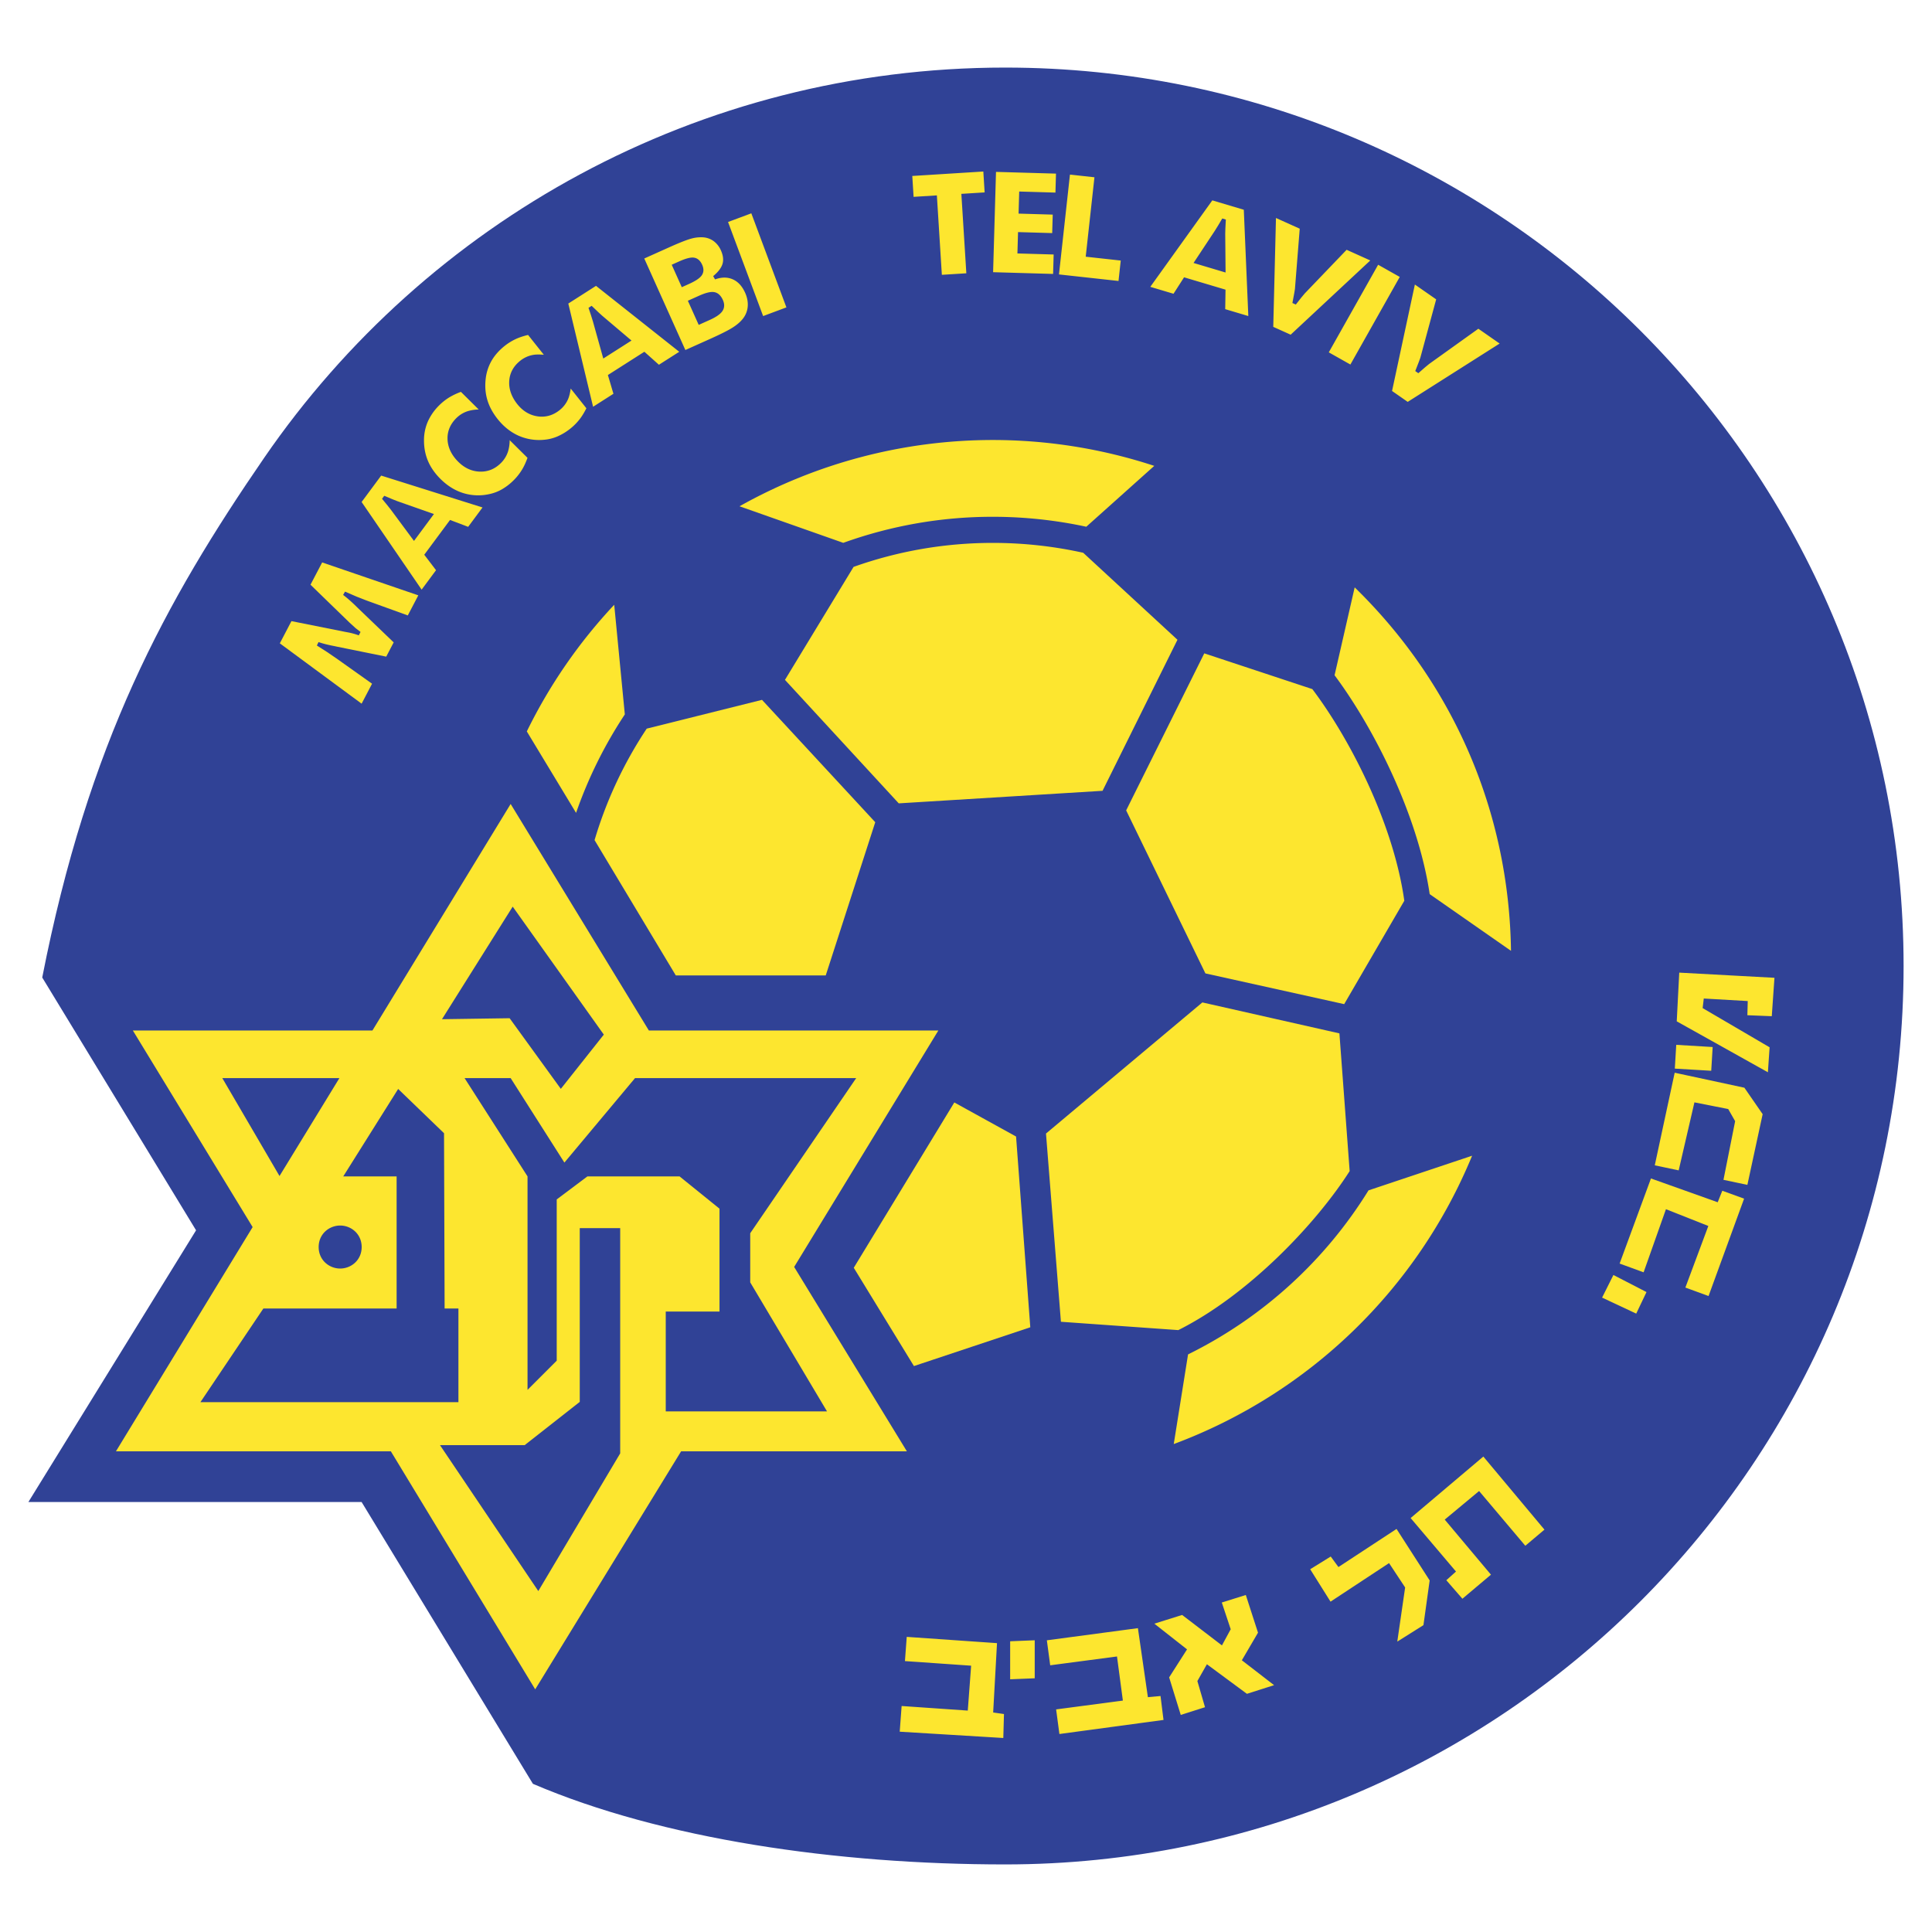 <svg xmlns="http://www.w3.org/2000/svg" width="2500" height="2500" viewBox="0 0 192.756 192.756"><g fill-rule="evenodd" clip-rule="evenodd"><path fill="#fff" d="M0 0h192.756v192.756H0V0z"/><path d="M100.285 6.742c-30.674 0-57.751 15.409-73.911 38.908-9.919 14.425-17.563 28.434-22.16 51.877l15.348 25.221-16.728 27.106h33.242l17.092 28.117c12.871 5.516 30.318 8.043 47.117 8.043 49.504 0 89.637-40.131 89.637-89.636 0-49.504-40.133-89.636-89.637-89.636z" fill="#304296"/><path d="M53.398 168.547l-14.403-23.75H11.569l13.637-22.371-11.951-19.613h23.903l13.79-22.6 13.79 22.6H93.62l-14.387 23.59 11.246 18.395H67.955l-14.557 23.749zm-9.499-24.363l9.807 14.557 8.171-13.738V122.53h-4.035v17.338l-5.497 4.316h-8.446zm-16.012-26.852l5.976-9.77H22.179l5.708 9.77zm32.356-14.109l-9.091-12.769-7.055 11.232 6.748-.098 5.108 7.047 4.29-5.412zm-9.296 4.339H46.35l6.282 9.807v21.299l2.912-2.912v-16.088l3.064-2.299h9.193l3.984 3.219v10.266h-5.363v9.959h16.089l-7.661-12.871v-4.902l10.572-15.477H63.358l-7.048 8.428-5.363-8.429zm-6.646 5.499l-4.576-4.416-5.479 8.725h5.325v13.178H26.278l-6.282 9.346h25.741v-9.346h-1.378l-.058-17.487zm-10.362 13.501c1.099 0 2.145-.84 2.145-2.145s-1.046-2.145-2.145-2.145-2.146.84-2.146 2.145 1.047 2.145 2.146 2.145zM133.15 67.371c3.924 5.257 8.33 13.969 9.49 21.836l8.113 5.658c-.193-13.8-5.707-26.623-15.596-36.263l-2.007 8.769zM108.379 52.553c.254-.226 5.914-5.296 6.783-6.073a51.63 51.63 0 0 0-16.104-2.581 51.684 51.684 0 0 0-25.277 6.613c1.388.488 10.135 3.571 10.352 3.648a43.921 43.921 0 0 1 14.925-2.6c3.143 0 6.278.337 9.321.993zM52.561 72.974l4.914 8.128a43.911 43.911 0 0 1 4.864-9.825l-1.058-10.938a51.64 51.64 0 0 0-8.72 12.635zM118.533 135.129c-.055.338-1.248 7.822-1.428 8.945a51.719 51.719 0 0 0 29.768-28.768l-10.336 3.457a44.093 44.093 0 0 1-18.004 16.366zM120.264 97.117l13.846 3.066c.266-.457 5.861-10.079 5.998-10.312-1.064-7.612-5.352-16.055-9.176-21.119l-10.781-3.567c-.281.567-7.633 15.343-7.793 15.667.158.33 7.749 15.941 7.906 16.265zM134.656 116.84c-.02-.258-.982-13.203-1.023-13.74l-13.672-3.088-15.602 13.082 1.49 18.779c.617.045 11.494.816 11.711.832 7.055-3.535 13.778-10.664 17.096-15.865z" fill="#fde62f"/><path d="M76.025 69.824l-11.501 2.872a41.28 41.28 0 0 0-5.204 11.122l8.104 13.499h14.961c.164-.504 4.808-14.875 4.939-15.285-.291-.316-11.003-11.888-11.299-12.208zM99.059 54.165c-4.772 0-9.447.809-13.899 2.394l-6.844 11.272 11.352 12.32 20.333-1.252c.189-.38 7.23-14.58 7.475-15.07l-9.406-8.68a41.747 41.747 0 0 0-9.011-.984zM95.212 109.992l-10.031 16.494 6.002 9.807c.537-.18 11.083-3.693 11.61-3.871-.043-.57-1.389-18.633-1.42-19.031-.326-.18-5.595-3.088-6.161-3.399zM99.471 163.936c-.355-.023-8.649-.6-9.006-.625l-.179 2.416 6.604.459-.335 4.48s-6.242-.434-6.6-.457l-.19 2.562c.367.023 9.96.605 10.335.629l.066-2.391c-.24-.033-1.078-.154-1.078-.154l.383-6.919zM103.234 163.65l-2.451.1v3.793l2.451-.1v-3.793zM114.525 169.328l-.996-6.887-9.084 1.213.334 2.494c.359-.049 6.664-.881 6.664-.881l.586 4.4-6.66.881.328 2.455 10.387-1.404c-.039-.303-.262-2.09-.299-2.387-.269.026-1.26.116-1.26.116zM125.512 162.893l-1.217-3.76-2.396.75.889 2.668-.875 1.611s-3.818-2.922-3.971-3.037l-2.773.869 3.262 2.564-1.785 2.795 1.158 3.748c.299-.096 2.129-.68 2.42-.771l-.762-2.611.951-1.676s3.842 2.84 3.994 2.951c.154-.049 2.176-.695 2.709-.863-.482-.375-3.217-2.484-3.217-2.484l1.613-2.754zM133.689 156.244l-.152.1-.77-1.049c-.244.152-1.783 1.105-2.049 1.268l2.029 3.234 5.84-3.846 1.604 2.43s-.682 4.695-.783 5.402c.533-.334 2.484-1.561 2.609-1.641l.621-4.463c-.074-.113-3.111-4.836-3.305-5.137l-5.644 3.702zM140.738 151.455l4.527 5.338-.965.867 1.604 1.846c.25-.211 2.596-2.188 2.85-2.4-.234-.277-4.613-5.496-4.613-5.496l3.428-2.85 4.611 5.461 1.91-1.609-6.098-7.291c-.277.234-6.978 5.902-7.254 6.134zM163.246 131.059l1.025-2.15-3.301-1.703-1.129 2.256 3.405 1.597zM161.59 126.066c.293.105 2.098.766 2.393.873.123-.344 2.229-6.297 2.229-6.297l4.229 1.674-2.291 6.145c.293.105 2.023.738 2.314.844.123-.34 3.422-9.373 3.545-9.715l-2.174-.789-.459 1.148s-6.322-2.254-6.66-2.373l-3.126 8.49zM165.098 116.264l2.385.504 1.57-6.785 3.371.666.691 1.211-1.164 5.852 2.385.504c.076-.35 1.49-6.9 1.525-7.055a10500.7 10500.7 0 0 1-1.824-2.639c-.143-.031-6.602-1.422-6.953-1.496-.076.351-1.912 8.884-1.986 9.238zM170.873 104.461l-3.633-.217c-.02.307-.123 2.064-.143 2.371.332.02 3.305.197 3.633.215.02-.305.124-2.062.143-2.369zM176.555 104.49c-.197-.117-6.682-3.912-6.682-3.912l.113-.955 4.387.252-.037 1.414 2.436.098c.021-.322.242-3.494.266-3.832l-9.498-.516c-.018.348-.24 4.643-.25 4.861l3.934 2.197.055.004-.002.025c2.322 1.299 4.844 2.707 5.107 2.854.03-.462.157-2.294.171-2.49z" fill="#fde62f"/><path d="M171.223 104.098l.053.029.002-.025-.055-.004zM34.881 62.125l.614.56.477.365-.175.339a6.717 6.717 0 0 0-1.179-.314l-.198-.037-5.342-1.068-1.16 2.216c.25.186 7.821 5.77 8.16 6.02l1.042-1.992-3.565-2.532-.955-.651-.986-.628.165-.343c.405.144.946.281 1.612.408l.308.066 4.835.979.744-1.422-3.558-3.415-.229-.225c-.484-.47-.908-.837-1.259-1.095l.191-.329 1.166.502.985.385 4.112 1.487 1.049-2.004-9.592-3.283-1.164 2.223 3.902 3.788zM43.503 56.888l-1.175-1.542 2.571-3.469 1.809.686 1.433-1.934-10.11-3.18-1.952 2.635 5.987 8.744c.248-.334 1.299-1.752 1.437-1.94zm-4.485-6.006l-.425-.538-.478-.579.221-.3.85.356.475.187 3.631 1.277-1.988 2.683-2.286-3.086zM47.88 47.054c-.8-.024-1.524-.352-2.151-.974-.67-.664-1.032-1.404-1.076-2.202-.002-.053-.004-.106-.004-.159 0-.741.288-1.407.858-1.983.33-.333.723-.574 1.165-.716a4.08 4.08 0 0 1 1.089-.164 6455.41 6455.41 0 0 1-1.774-1.759 6.708 6.708 0 0 0-1.154.544c-.375.23-.723.506-1.032.817a5.31 5.31 0 0 0-1.146 1.671 4.679 4.679 0 0 0-.353 1.812l.001.098c.009.715.151 1.39.42 2.006.27.617.684 1.204 1.229 1.745.678.673 1.436 1.145 2.252 1.401a5.06 5.06 0 0 0 2.557.118 4.293 4.293 0 0 0 1.313-.488 5.655 5.655 0 0 0 1.212-.945c.308-.311.58-.66.808-1.039.21-.348.384-.743.534-1.159l-1.778-1.763a3.998 3.998 0 0 1-.152 1.092 2.84 2.84 0 0 1-.705 1.173c-.597.605-1.307.898-2.113.874zM55.83 40.921c-.664.528-1.404.735-2.199.617-.791-.117-1.47-.526-2.019-1.216-.585-.737-.856-1.513-.806-2.309.052-.803.422-1.484 1.101-2.024a2.836 2.836 0 0 1 1.242-.572c.325-.063.707-.056 1.11-.021l-1.573-1.979c-.43.103-.841.232-1.211.402a5.508 5.508 0 0 0-1.12.689c-.572.455-1.021.967-1.334 1.524a4.7 4.7 0 0 0-.573 1.854c-.021.196-.03.391-.03.583 0 .504.07.993.212 1.458.195.644.537 1.275 1.015 1.877.595.748 1.292 1.305 2.071 1.657a5.064 5.064 0 0 0 2.524.419 4.305 4.305 0 0 0 1.36-.33 5.657 5.657 0 0 0 1.313-.795c.342-.272.653-.587.924-.936.249-.321.468-.692.666-1.086a2567.27 2567.27 0 0 0-1.563-1.966c-.056.401-.138.773-.272 1.075a2.83 2.83 0 0 1-.838 1.079zM56.7 30.285l2.472 10.298 2.03-1.295-.553-1.871 3.64-2.322 1.451 1.297c.198-.126 1.679-1.07 2.028-1.294l-8.304-6.578c-.203.131-2.56 1.635-2.764 1.765zm3.37 1.206l2.934 2.486-2.815 1.795-1.031-3.696-.204-.654-.239-.71.313-.201.666.635c-.001.001.374.344.376.345zM70.876 33.801c1.067-.48 1.828-.865 2.26-1.146.423-.273.755-.565.987-.865a2.25 2.25 0 0 0 .477-1.205c.039-.446-.05-.912-.262-1.384-.295-.656-.71-1.105-1.233-1.333-.529-.231-1.106-.229-1.764.008l-.187-.328c.496-.408.81-.818.931-1.22.118-.394.066-.843-.155-1.337a2.294 2.294 0 0 0-.721-.929 2.028 2.028 0 0 0-1.053-.384 3.575 3.575 0 0 0-1.194.131c-.445.119-1.207.419-2.264.895l-2.419 1.086 4.1 9.131 2.497-1.12zm.38-4.656c.369.064.66.327.864.783.189.421.17.8-.056 1.125-.208.299-.626.586-1.277.878l-1.077.483-1.082-2.408 1.116-.501c.673-.302 1.167-.42 1.512-.36zm-4.239-2.731l.729-.327c.681-.306 1.17-.43 1.496-.38.353.053.626.292.813.708.183.406.166.767-.05 1.069-.195.276-.619.558-1.292.86l-.69.31-1.006-2.24zM72.638 22.149l3.5 9.386 2.322-.867-3.5-9.385c-.29.109-2.032.759-2.322.866zM93.472 19.494l.497 7.925 2.443-.153-.497-7.924 2.323-.146a751.06 751.06 0 0 1-.131-2.083c-.354.021-6.734.421-7.088.443l.13 2.084 2.323-.146zM101.508 25.287l.062-2.131 3.408.099.053-1.844-3.408-.099.064-2.203 3.615.105c.008-.292.045-1.6.055-1.892-.35-.01-5.637-.163-5.986-.172l-.289 10.007 5.986.173.055-1.939-3.615-.104zM108.322 25.611l.871-7.924-2.443-.269c-.041.36-1.055 9.602-1.096 9.962l5.941.653c.031-.295.189-1.742.223-2.038l-3.496-.384zM122.24 30.844l2.305.688-.451-10.605-3.141-.936-6.188 8.627 2.316.69c.135-.208 1.053-1.641 1.053-1.641l4.137 1.232-.031 1.945zm-3.16-4.608l2.121-3.207.361-.583.383-.648.357.106-.047.921-.014.511.035 3.853-3.196-.953zM134.352 24.922l-4.176 4.354-.348.416-.545.692-.34-.153.18-.956.072-.435.479-6.024-2.371-1.068-.27 10.862 1.736.782 7.943-7.406c-.407-.185-2.157-.973-2.36-1.064zM134.729 36.369l4.924-8.74-2.156-1.215-4.924 8.74 2.156 1.215zM140.447 40.096l9.172-5.82-2.123-1.479-4.908 3.513-.416.343-.664.582-.307-.213.352-.907.152-.414 1.582-5.834-2.125-1.479c-.113.528-2.227 10.383-2.277 10.621.174.119 1.39.967 1.562 1.087z" fill="#fde62f"/></g></svg>